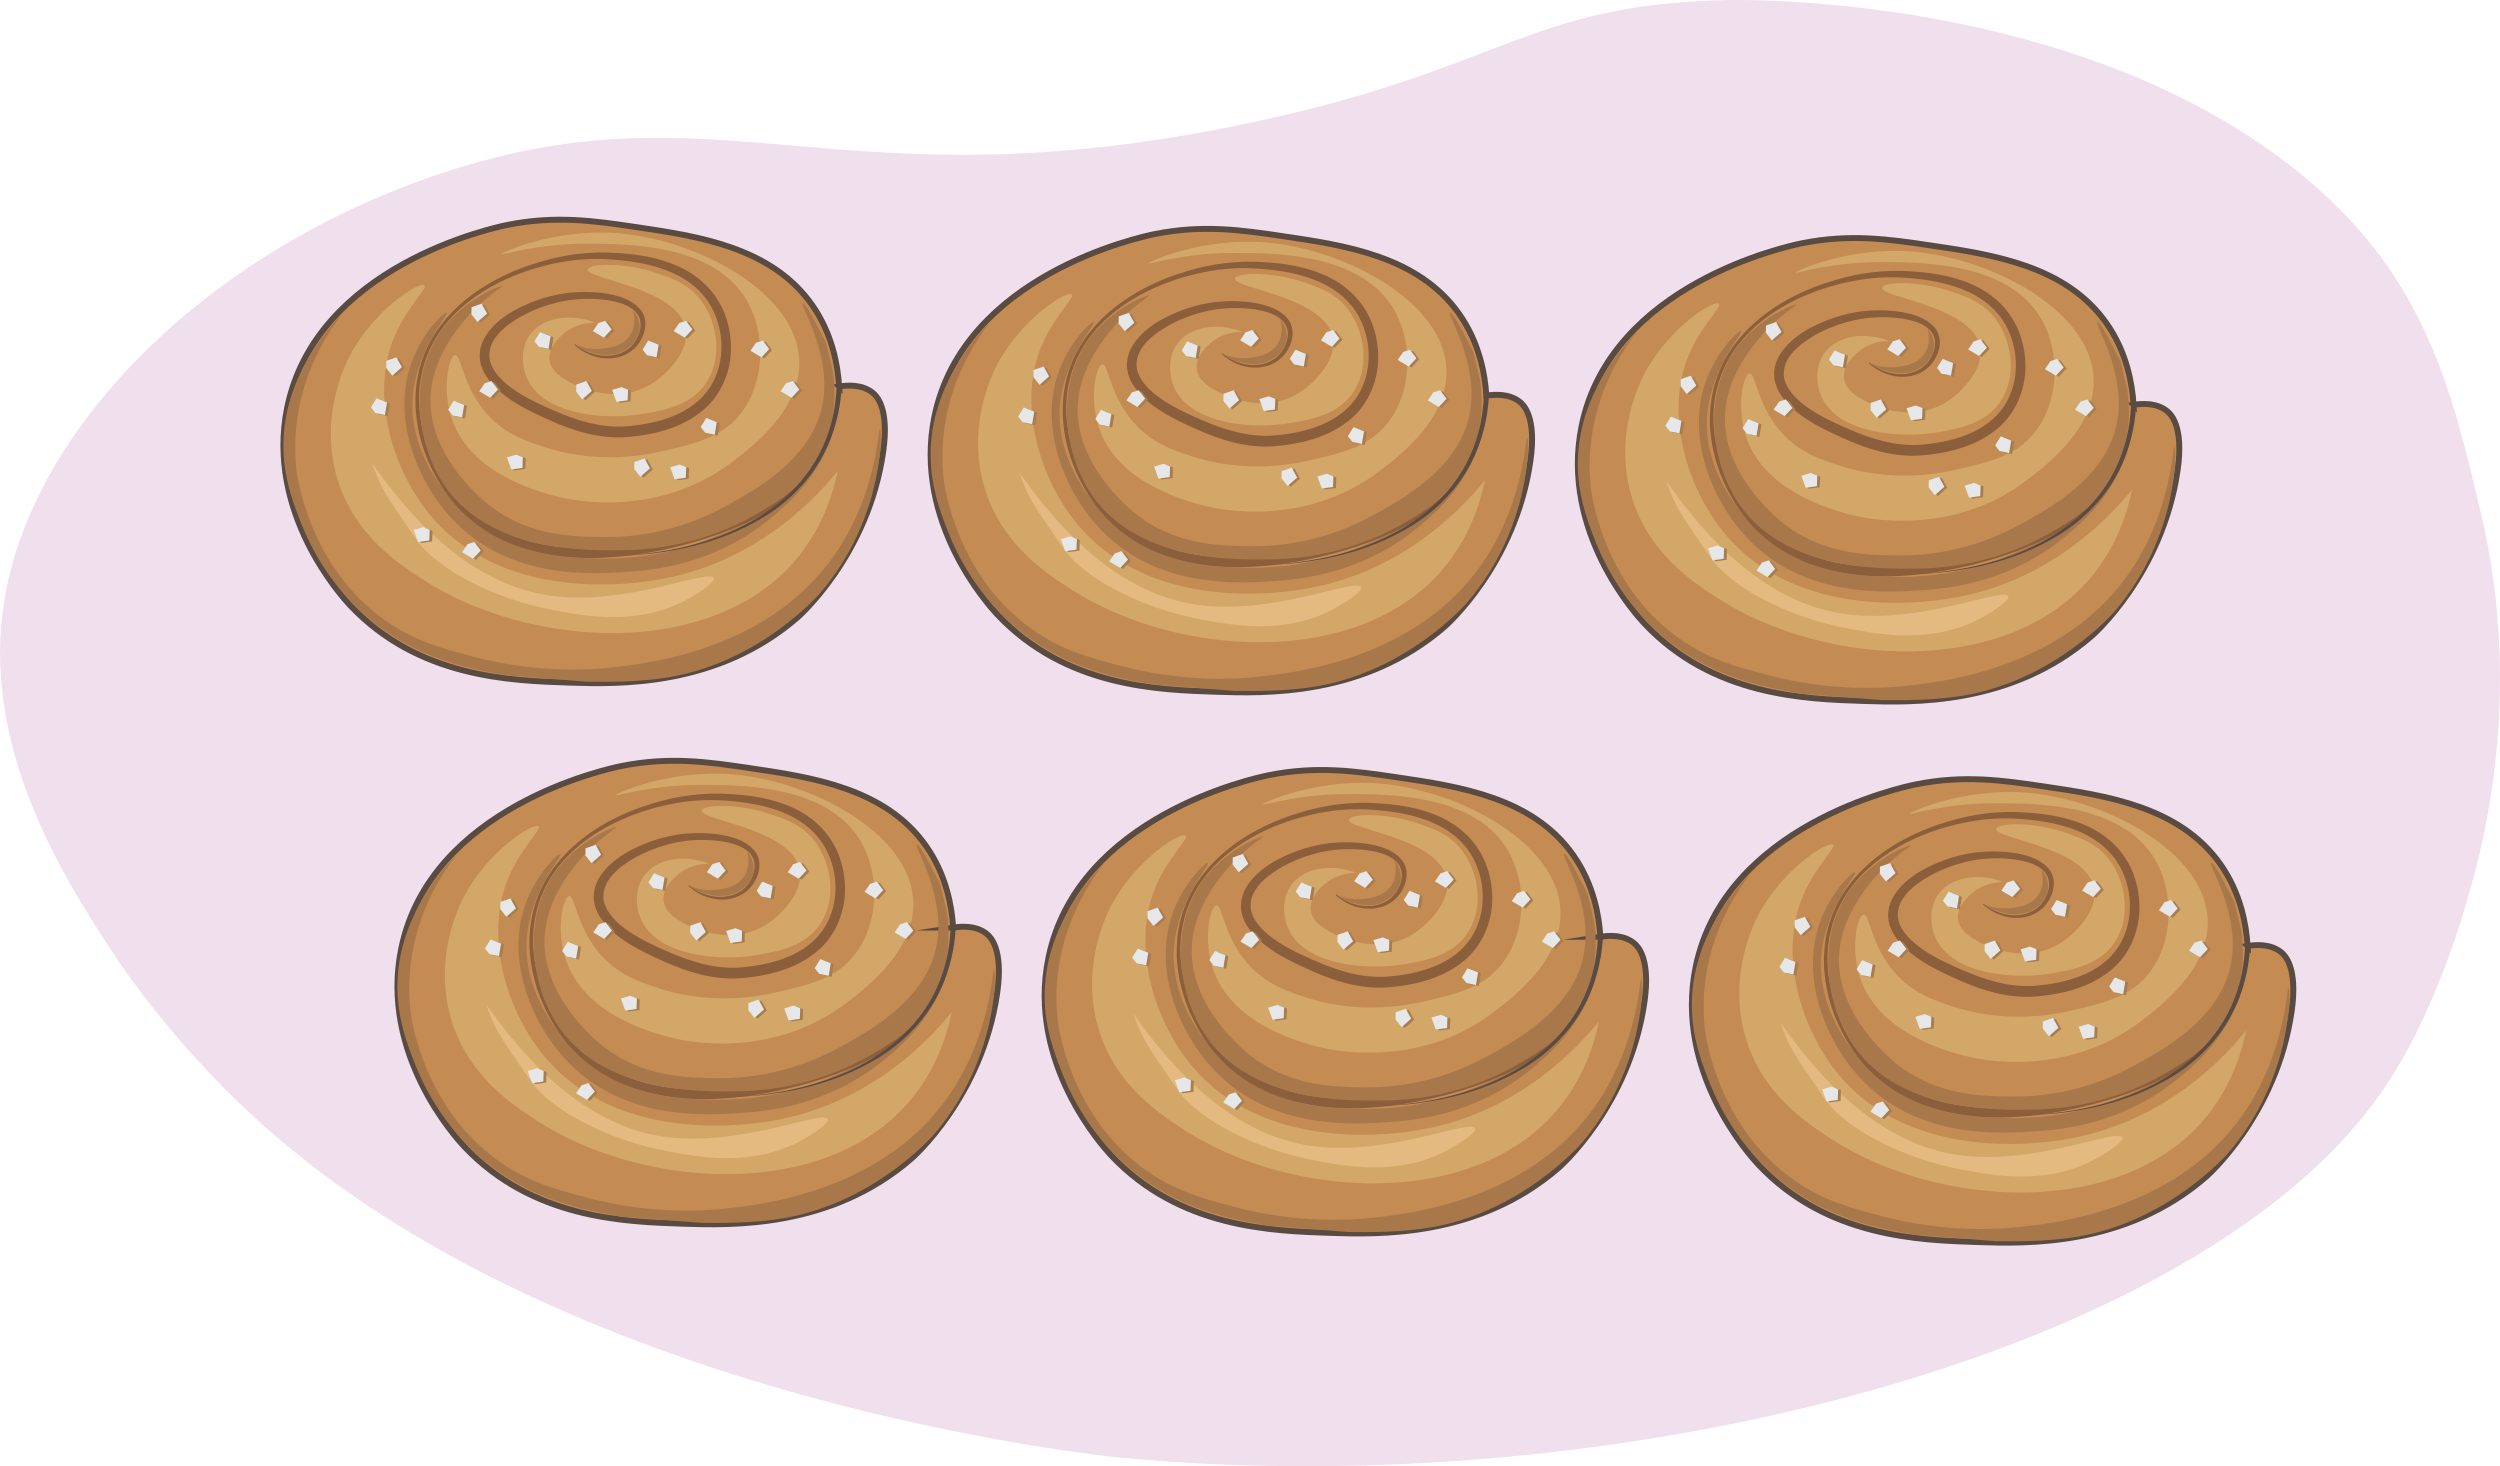 <svg xmlns="http://www.w3.org/2000/svg" xmlns:xlink="http://www.w3.org/1999/xlink" width="5238" height="3072" shape-rendering="geometricPrecision" image-rendering="optimizeQuality" fill-rule="evenodd" viewBox="0 0 228561 134052" xmlns:v="https://vecta.io/nano"><style><![CDATA[.B{fill:#a8774a}.C{fill-rule:nonzero}.D{fill:#d3a768}.E{fill:#c48b52}.F{stroke:#594a42}.G{stroke-width:540}.H{stroke-miterlimit:22.926}.I{fill:#e5ba80}.J{fill:#8b5e3c}.K{fill:#a97c50}.L{fill:#e6e7e8}.M{fill:#594a42}]]></style><path fill="#f0dfec" d="M251 55813c2176-16504 18704-32937 40325-40044 25449-8358 36124 3400 73565-4509C137549 6325 139421 446 157770 9c2227-47 31555-413 51574 15099 12294 9527 14757 20152 17624 32488 843 3660 3120 14863 0 29230-439 2007-3188 14284-9192 22962-16595 24035-69787 37788-115339 33480-2108-201-49212-5100-77461-29584-8635-7473-13863-15359-14672-16587C6205 80805-1486 69047 251 55813z" class="C"/><path d="M76718 35334c740-118 2092-217 3071 576 329 266 1531 1374 959 5372-1365 9539-7824 15159-7824 15159-7368 6410-16506 6113-20893 5970-5387-176-13804-450-20041-7079-707-751-7711-8433-5735-18079 2655-12963 18862-16436 20146-16693 4419-884 7959-362 11704 192 5678 838 12402 1832 16118 7099 1889 2678 2373 5570 2495 7483h0z" class="E F G H"/><path d="M32010 32457c-382 714-2931 5682-1131 11449 1563 5003 5458 7589 7846 9125 9820 6315 26256 7198 33963-1770 2519-2932 3483-6192 3902-8207-1678 2087-7164 8345-16374 9935-1602 276-14094 2433-20978-6012-3329-4084-5256-10534-3390-15670 1107-3049 3290-4919 2963-5224-415-388-4526 2111-6800 6375l-1-1zm12856 5756c1558 1557 3267 2120 4989 2687 1022 336 5189 1606 10553 383 3160-721 5578-1272 7292-3454 2250-2867 2333-7339 575-10362-3021-5194-10942-5185-14774-5180-4448 6-7651 1075-7675 960-31-146 4924-2406 10745-1920 7128 596 16336 5372 16502 11704 116 4453-4285 7800-6140 9211-6797 5167-14671 3466-15542 3262-1524-356-8045-1880-9978-6907-1110-2887-374-6063 192-6140 583-79 678 3173 3262 5756h-1z" class="D"/><path d="M34036 42371c6277 9001 12086 11496 16266 12088 6956 985 14574-2530 14967-1600 149 352-1387 1338-2175 1792-4578 2632-9513 1691-12408 1151-5634-1050-10543-3746-12467-6251l-2053-3002c-668-992-1221-1826-1722-3045-192-465-325-862-410-1133h2z" class="I"/><path d="M54417 29493c-450-1-1774 55-2899 1024-317 272-1422 1225-1280 2388 131 1063 1227 1680 1876 2047 352 197 4262 2314 7676 0 1312-890 3293-2937 2885-4948-755-3723-9116-4472-8940-5371 110-562 3457-692 6566 427 1266 454 2411 867 3412 1961 1798 1968 2451 5406 938 7846-1352 2179-3854 2622-5754 2959-3615 640-9224 86-10706-3215-510-1139-617-2801 256-4008 1091-1509 3516-2039 5970-1108v-2z" class="D"/><path d="M37532 33416c970-2911 3084-4932 3287-4808 259 160-3007 3599-3117 8220-113 4716 3099 9125 6566 11513 3855 2654 7856 2696 11002 2728 1523 17 5566-80 10234-2047 2977-1255 6618-2789 9039-6651 1709-2726 2087-5456 2175-7036 13 848-45 2058-384 3455-1176 4847-4707 7660-6226 8869-5010 3990-10513 4460-12535 4605-3355 241-10726 771-15947-4520-3450-3495-5760-9326-4093-14326l-1-2z" class="B"/><path d="M76763 35335c33 3804-1496 7441-4413 9918-3706 3234-11017 5236-15896 5648-6530 600-13035-1042-16476-7075-1084-1867-1784-3986-1956-6141l-39-589 3-885 68-882c658-6030 5877-9812 11341-11390 2261-680 4634-982 6995-806 1567 87 3148 314 4664 839 3318 1126 5472 3635 5750 7175 215 2464-780 5053-2780 6560-1941 1500-4412 2080-6810 2259-2426 162-4797-566-6966-1548-2098-933-4598-2114-5862-4124-1584-2630 670-4932 2938-6074 1422-735 2954-1225 4542-1435 1979-228 5561-132 6798 1670 488 722 405 1686 25 2436-959 2019-3402 2333-5216 1320-347-188-664-423-961-678l59-69c305 234 626 448 971 615 1942 959 4401 418 4966-1867 677-3054-4607-3067-6549-2761-1485 235-2950 730-4268 1451-1451 817-3237 2166-2921 4004 510 2243 3889 3777 5857 4626 2072 909 4260 1600 6537 1454 2871-221 6107-1048 7758-3601 1485-2320 1334-5521-173-7795-1831-2725-5303-3570-8401-3830-1524-145-3062-117-4578 130-5705 895-11992 4239-13228 10339l-62 281-41 283-81 569-35 574c-32 321-6 823-5 1147l74 859 133 851c336 1681 989 3317 1895 4772 2097 3514 5704 5655 9691 6299 5078 858 10424-80 15273-1673 4565-1541 8422-3677 10317-8357 573-1424 889-2953 972-4499l91 3h1l-2-3z" class="C J"/><path d="M40260 30346c2097-2994 5552-4286 5629-4179 55 79-1617 1008-3241 2900-706 822-2860 3331-3240 6566-706 6006 5176 10473 5541 10742 3600 2652 7464 2698 10229 2729 5141 59 9078-1682 11138-2809 2687-1471 7727-4208 8824-9042 1071-4720-2081-9389-1748-9530 132-56 646 683 2130 3635l619 2569c203 1410 522 5034-1599 8443-1472 2365-3437 3503-5361 4623-5192 3023-10258 3274-11863 3304-3609 69-12908 271-16981-6368-2299-3747-2913-9534-77-13584v1zM25905 40830c-41-6269 4049-10807 5520-12294-841 1026-5154 6502-4340 14345 42 403 1054 8849 8134 13846 2670 1884 5182 2551 7984 3296 5970 1586 10904 1194 12536 1023 2997-313 13036-1358 19316-8698 5127-5994 5208-13218 5402-13165 205 55 396 8188-5453 15019-214 248-5489 6245-13705 7692-2810 496-5945 455-7670 433l-7292-577c-3362-599-8203-1461-12663-5244-4173-3540-5824-7780-6386-9277-548-1459-1365-3632-1382-6399h-1z" class="B"/><g class="K"><use xlink:href="#B"/><path d="M62975 29428l589 780-706 754-1003-596 501-735 619-202v-1zm-13848 1863l511-831 960 384-192 1151-875-192-405-512h1zm6460-1864l589 779-706 755-1003-596 502-736 618-201v-1z"/><use xlink:href="#C"/><use xlink:href="#D"/><path d="M64323 39138l512-832 959 384-191 1151-875-192-405-511h0z"/><use xlink:href="#E"/><use xlink:href="#F"/><use xlink:href="#G"/><path d="M41229 37559l512-831 960 383-192 1152-875-192-405-512h0zm3966-2631l589 780-706 754-1003-596 502-735 618-201v-2z"/><use xlink:href="#H"/><path d="M48063 41896l-36 976-1023 139-400-1097 853-254 606 235v1zm-13888-4559l512-831 960 383-192 1152-875-192-405-512h0z"/><use xlink:href="#I"/><path d="M35579 33084l922-321 502 903-876 772-556-702 9-652h-1z"/><use xlink:href="#J"/><use xlink:href="#K"/></g><g class="L"><use xlink:href="#L"/><path d="M62711 29335l589 779-706 755-1003-596 501-735 619-202v-1z"/><use xlink:href="#M"/><use xlink:href="#N"/><use xlink:href="#O"/><path d="M57419 35627l-36 976-1023 139-400-1097 853-254 606 235v1zm6639 3418l512-832 959 384-192 1151-874-192-405-512v1z"/><use xlink:href="#E" x="-264" y="-93"/><use xlink:href="#H" x="14628" y="14059"/><path d="M62732 42706l-36 976-1023 138-401-1097 854-253 606 235v1z"/><use xlink:href="#B" x="-18045" y="5407"/><path d="M44930 34835l589 780-706 754-1003-596 501-735 619-201v-2z"/><use xlink:href="#H" x="-265" y="-93"/><path d="M47799 41802l-36 976-1023 138-400-1096 854-254 605 235v1z"/><use xlink:href="#L" x="-24835" y="5278"/><use xlink:href="#I" x="-264" y="-93"/><path d="M35314 32991l922-321 501 903-875 772-556-702 9-652h-1z"/><use xlink:href="#J" x="-264" y="-93"/><use xlink:href="#K" x="-265" y="-93"/></g><path d="M52541 31497c477 207 1378 514 2495 384 657-77 1969-230 2623-1311 542-896 308-1900 223-2206 133 162 694 877 576 1823-133 1057-1016 1622-1280 1791-1224 782-3030 563-4637-479v-2z" class="B"/><path d="M76947 35346c-246 4998-2841 9325-7112 11921-4100 2492-8960 3501-13713 3545 1193-9 2381-117 3561-279 8516-1136 16442-5814 16805-15210l459 23h0z" class="C M"/><path d="M87143 84807c740-119 2093-218 3071 575 329 267 1532 1374 959 5373-1365 9538-7824 15158-7824 15158-7368 6411-16506 6113-20893 5970-5386-176-13803-450-20041-7078-707-752-7711-8434-5735-18079 2655-12964 18863-16437 20147-16694 4418-884 7959-362 11704 192 5678 839 12401 1832 16117 7100 1889 2677 2373 5570 2495 7483h0z" class="E F G H"/><path d="M42435 81929c-382 714-2931 5682-1131 11450 1563 5002 5459 7589 7846 9124 9820 6315 26257 7198 33963-1769 2519-2932 3484-6192 3902-8208-1678 2088-7164 8345-16373 9935-1603 277-14094 2433-20979-6012-3328-4083-5256-10534-3390-15670 1107-3048 3290-4919 2964-5223-416-389-4527 2111-6801 6374l-1-1zm12856 5756c1558 1558 3267 2121 4989 2687 1022 336 5189 1606 10554 384 3160-721 5578-1273 7291-3455 2250-2867 2333-7338 576-10361-3022-5195-10943-5185-14775-5181-4448 6-7651 1075-7675 960-30-145 4924-2405 10746-1919 7127 595 16335 5371 16501 11704 117 4452-4285 7799-6140 9210-6797 5168-14671 3466-15542 3263-1523-356-8045-1881-9978-6908-1109-2887-374-6063 192-6140 583-79 678 3173 3263 5756h-2z" class="D"/><path d="M44461 91843c6277 9001 12087 11496 16267 12088 6955 985 14573-2530 14966-1599 149 351-1386 1337-2175 1791-4578 2632-9513 1691-12408 1151-5633-1050-10543-3746-12467-6251l-2052-3002c-669-992-1222-1826-1723-3045-192-465-324-862-409-1133h1z" class="I"/><path d="M64843 78966c-451-1-1775 54-2900 1023-316 272-1421 1225-1279 2388 130 1063 1227 1681 1876 2047 351 198 4261 2315 7675 0 1312-890 3294-2937 2885-4948-754-3723-9116-4472-8940-5371 110-562 3458-692 6567 427 1265 455 2411 868 3411 1961 1798 1968 2452 5406 938 7846-1352 2180-3854 2623-5753 2959-3616 641-9225 86-10706-3215-511-1138-618-2800 256-4008 1091-1508 3516-2039 5970-1108v-1z" class="D"/><path d="M47957 82889c970-2911 3085-4933 3287-4808 259 159-3007 3598-3117 8219-113 4716 3099 9125 6567 11513 3854 2654 7855 2696 11001 2729 1524 16 5567-80 10234-2047 2977-1255 6618-2789 9039-6652 1709-2726 2087-5456 2175-7035 13 848-45 2057-383 3454-1176 4848-4707 7660-6226 8870-5011 3989-10513 4459-12536 4604-3354 241-10726 771-15947-4519-3449-3495-5759-9327-4093-14327l-1-1z" class="B"/><path d="M87189 84808c32 3803-1497 7440-4414 9917-3706 3235-11017 5236-15896 5648-6529 600-13034-1042-16476-7075-1084-1867-1784-3986-1956-6141l-39-588 3-885 68-883c659-6030 5877-9812 11341-11390 2261-679 4634-982 6995-806 1567 87 3149 314 4664 840 3318 1125 5472 3634 5750 7175 215 2463-780 5052-2779 6559-1942 1501-4413 2080-6810 2259-2426 163-4798-565-6967-1548-2098-933-4598-2113-5862-4123-1584-2631 670-4933 2938-6075 1422-735 2954-1225 4542-1435 1979-228 5562-132 6798 1670 489 722 405 1686 26 2437-960 2019-3402 2333-5217 1320-346-189-664-424-961-678l60-70c304 235 626 449 970 615 1942 960 4401 419 4966-1867 677-3054-4607-3067-6549-2761-1484 235-2950 731-4268 1452-1451 816-3236 2165-2921 4003 510 2244 3889 3778 5857 4627 2073 908 4260 1599 6538 1454 2870-221 6106-1048 7757-3601 1486-2321 1334-5521-173-7795-1831-2725-5302-3571-8401-3830-1523-146-3062-118-4578 129-5704 895-11992 4239-13227 10340l-63 280-41 284-81 568-35 574c-31 321-6 823-5 1148l75 858 132 851c336 1681 989 3318 1895 4773 2097 3513 5705 5654 9692 6299 5078 857 10423-80 15272-1674 4565-1541 8422-3676 10318-8357 572-1423 888-2953 971-4498l92 2h0l-1-2z" class="C J"/><path d="M50686 79818c2097-2994 5551-4286 5628-4179 56 79-1617 1009-3241 2900-705 822-2860 3331-3240 6567-706 6006 5176 10472 5541 10742 3600 2652 7465 2697 10229 2728 5141 60 9078-1682 11138-2809 2688-1471 7727-4208 8824-9041 1071-4721-2081-9390-1748-9530 133-56 647 682 2131 3634l618 2569c203 1410 523 5034-1599 8443-1472 2366-3437 3503-5360 4623-5192 3023-10259 3274-11864 3304-3609 69-12907 272-16981-6367-2299-3748-2913-9535-76-13585v1zM36330 90302c-41-6269 4050-10807 5520-12294-841 1026-5154 6502-4340 14346 42 402 1054 8848 8134 13845 2670 1884 5182 2552 7984 3296 5970 1587 10904 1195 12536 1024 2997-313 13037-1359 19316-8699 5127-5993 5208-13217 5403-13165 204 55 395 8188-5454 15019-214 249-5489 6246-13705 7692-2810 496-5945 455-7670 433l-7291-577c-3363-599-8203-1461-12664-5244-4173-3539-5823-7780-6386-9277-548-1458-1365-3632-1382-6399h-1z" class="B"/><g class="K"><use xlink:href="#M" x="20573" y="50333"/><path d="M73400 78901l589 779-706 755-1003-597 502-735 619-201-1-1zm-13848 1863l512-832 959 384-192 1151-874-191-405-512h0zm6461-1865l588 780-706 755-1002-597 501-735 619-201v-2zm-2639 5827l922-321 501 904-876 771-555-701 9-653h-1z"/><use xlink:href="#P"/><path d="M74748 88610l512-832 960 384-192 1152-875-192-405-512h0z"/><use xlink:href="#K" x="13177" y="53172"/><path d="M68686 91804l923-321 501 903-876 771-556-701 10-652h-2zm4737 467l-37 976-1023 139-400-1097 854-254 606 235v1zm-21768-5239l511-832 960 384-192 1151-875-192-405-511h1z"/><use xlink:href="#K" x="-14377" y="53172"/><use xlink:href="#C" x="845" y="42397"/><use xlink:href="#P" x="-9621" y="6175"/><use xlink:href="#M" x="-4261" y="55611"/><use xlink:href="#N" x="-1274" y="69782"/><use xlink:href="#F" x="-12257" y="40225"/><use xlink:href="#D" x="-7715" y="62280"/><use xlink:href="#I" x="36799" y="31057"/></g><g class="L"><use xlink:href="#M" x="20309" y="50240"/><use xlink:href="#N" x="17813" y="49474"/><use xlink:href="#Q"/><use xlink:href="#E" x="-7001" y="43878"/><use xlink:href="#C" x="10160" y="49378"/><path d="M67844 85100l-36 976-1023 138-400-1097 854-253 605 235v1zm6639 3417l512-832 960 384-192 1151-875-191-405-512h0z"/><use xlink:href="#K" x="12913" y="53079"/><path d="M68421 91711l923-321 501 903-876 771-556-701 10-652h-2z"/><use xlink:href="#R"/><use xlink:href="#S"/><use xlink:href="#N" x="32" y="54974"/><use xlink:href="#F" x="-4733" y="35227"/><use xlink:href="#J" x="18681" y="42745"/><use xlink:href="#M" x="-4526" y="55518"/><use xlink:href="#N" x="-1538" y="69689"/><use xlink:href="#H" x="2371" y="54284"/><use xlink:href="#D" x="-7979" y="62187"/><use xlink:href="#K" x="10160" y="49379"/></g><path d="M62967 80970c476 207 1378 514 2494 383 657-76 1969-230 2623-1310 542-897 308-1901 223-2207 133 162 695 877 576 1823-132 1057-1015 1622-1279 1791-1225 783-3031 563-4637-479v-1z" class="B"/><path d="M87372 84818c-246 4998-2841 9326-7112 11922-4100 2491-8960 3501-13712 3545 1192-10 2380-118 3560-279 8516-1137 16442-5815 16805-15211l459 23h0z" class="C M"/><path d="M135891 36174c740-119 2093-218 3071 576 329 266 1532 1373 959 5372-1365 9538-7823 15158-7823 15158-7369 6411-16507 6113-20894 5970-5386-175-13803-450-20041-7078-707-752-7711-8434-5735-18079 2655-12964 18863-16437 20147-16694 4418-884 7959-361 11704 192 5678 839 12402 1832 16118 7100 1888 2677 2372 5570 2494 7483h0z" class="E F G H"/><path d="M91183 33296c-381 715-2931 5682-1131 11450 1564 5002 5459 7589 7847 9124 9819 6315 26256 7198 33962-1769 2520-2932 3484-6192 3902-8208-1678 2088-7164 8345-16373 9935-1603 277-14094 2433-20979-6012-3328-4083-5255-10534-3390-15670 1107-3048 3291-4918 2964-5223-416-389-4527 2111-6801 6375l-1-2zm12857 5756c1557 1558 3267 2121 4988 2687 1022 336 5190 1606 10554 384 3160-721 5578-1272 7291-3454 2251-2867 2333-7339 576-10362-3022-5194-10942-5185-14775-5180-4447 5-7650 1074-7675 959-30-145 4925-2405 10746-1919 7127 595 16335 5371 16501 11704 117 4452-4284 7800-6139 9210-6797 5168-14671 3466-15543 3263-1523-356-8045-1881-9978-6908-1109-2886-374-6063 192-6140 583-79 678 3173 3263 5756h-1z" class="D"/><path d="M93209 43210c6277 9001 12087 11496 16267 12088 6955 985 14573-2530 14966-1599 149 351-1386 1338-2175 1791-4578 2632-9513 1691-12407 1152-5634-1051-10544-3747-12467-6252l-2053-3002c-669-992-1221-1826-1723-3045-192-465-324-862-409-1133h1z" class="I"/><path d="M113591 30333c-450-1-1775 55-2900 1023-316 273-1421 1225-1279 2388 130 1063 1227 1681 1876 2047 351 198 4261 2315 7675 0 1312-890 3294-2937 2886-4948-755-3723-9117-4472-8941-5371 111-561 3458-692 6567 427 1265 455 2411 868 3411 1961 1798 1968 2452 5406 939 7846-1353 2180-3855 2623-5754 2959-3616 641-9224 86-10706-3215-511-1138-618-2800 256-4008 1091-1508 3516-2038 5970-1108v-1z" class="D"/><path d="M96705 34256c970-2911 3085-4933 3287-4808 259 159-3006 3598-3117 8219-113 4716 3100 9126 6567 11513 3854 2655 7855 2696 11001 2729 1524 16 5567-80 10234-2047 2978-1255 6618-2789 9040-6652 1708-2726 2086-5456 2174-7035 13 848-45 2057-383 3454-1176 4848-4707 7660-6226 8870-5011 3989-10513 4459-12536 4604-3354 241-10726 772-15947-4519-3449-3495-5759-9327-4093-14327l-1-1z" class="B"/><path d="M135937 36175c32 3803-1497 7440-4414 9917-3706 3235-11017 5237-15896 5648-6529 601-13034-1042-16476-7075-1084-1866-1784-3985-1956-6141l-38-588 2-885 69-883c658-6029 5877-9812 11341-11390 2261-679 4633-982 6994-806 1567 87 3149 314 4664 840 3318 1126 5472 3634 5750 7175 216 2463-780 5052-2779 6559-1941 1501-4413 2080-6810 2259-2426 163-4798-565-6967-1548-2098-933-4597-2113-5862-4123-1584-2631 670-4933 2938-6075 1423-735 2954-1224 4542-1435 1980-228 5562-131 6798 1670 489 722 405 1687 26 2437-960 2019-3402 2333-5217 1320-346-189-664-423-960-678l59-70c305 235 626 449 970 615 1942 960 4401 419 4966-1866 677-3055-4607-3068-6549-2762-1484 235-2950 731-4267 1452-1452 816-3237 2166-2922 4003 511 2244 3889 3778 5857 4627 2073 908 4261 1599 6538 1454 2870-221 6106-1048 7758-3601 1485-2320 1334-5521-174-7795-1830-2725-5302-3571-8401-3830-1523-145-3062-117-4577 129-5705 896-11993 4240-13228 10340l-63 280-41 284-81 569-35 573c-31 321-6 824-5 1148l75 858 132 852c337 1680 989 3317 1895 4772 2097 3513 5705 5655 9692 6299 5078 857 10423-80 15272-1674 4565-1541 8422-3676 10318-8356 572-1424 888-2953 971-4499l92 2h0l-1-2z" class="C J"/><path d="M99434 31185c2097-2993 5551-4286 5628-4179 56 80-1617 1009-3240 2900-706 822-2860 3331-3241 6567-706 6006 5176 10472 5541 10742 3600 2652 7465 2697 10229 2728 5141 60 9078-1681 11138-2808 2688-1472 7727-4208 8824-9042 1071-4721-2081-9390-1748-9530 133-56 647 682 2131 3634l619 2569c202 1410 522 5034-1600 8443-1472 2366-3437 3503-5360 4623-5192 3023-10259 3274-11864 3305-3609 68-12907 271-16980-6368-2300-3748-2914-9535-77-13585v1zM85078 41669c-41-6269 4050-10807 5520-12293-841 1025-5154 6501-4339 14345 41 402 1053 8849 8133 13845 2670 1884 5183 2552 7984 3296 5970 1587 10904 1195 12536 1024 2997-313 13037-1359 19316-8699 5127-5993 5208-13217 5403-13165 204 55 395 8188-5454 15019-214 249-5488 6246-13704 7693-2810 495-5946 454-7671 432l-7291-577c-3363-599-8203-1460-12664-5244-4173-3539-5823-7780-6386-9277-548-1458-1364-3632-1382-6399h-1z" class="B"/><g class="K"><use xlink:href="#Q" x="58896" y="-47772"/><use xlink:href="#K" x="52151" y="-961"/><use xlink:href="#L" x="49555" y="165"/><use xlink:href="#K" x="44763" y="-962"/><use xlink:href="#T"/><use xlink:href="#U"/><path d="M123497 39977l511-832 960 384-192 1152-875-192-404-512h0z"/><use xlink:href="#I" x="88299" y="-13876"/><path d="M117435 43171l922-321 501 904-876 771-555-702 9-652h-1z"/><use xlink:href="#J" x="82627" y="-4891"/><use xlink:href="#Q" x="41116" y="-42272"/><use xlink:href="#K" x="34371" y="4539"/><path d="M102542 29019l922-321 501 903-876 771-556-701 10-652h-1z"/><use xlink:href="#P" x="39127" y="-42458"/><use xlink:href="#Q" x="34062" y="-42494"/><use xlink:href="#N" x="47474" y="21149"/><use xlink:href="#C" x="41804" y="-1331"/><use xlink:href="#G" x="35720" y="6570"/><path d="M129171 32068l589 779-706 755-1003-596 502-735 618-202v-1z"/></g><g class="L"><path d="M117919 32806l511-832 960 384-192 1151-875-192-405-512 1 1z"/><use xlink:href="#K" x="51887" y="-1054"/><path d="M108035 32038l512-832 959 384-192 1152-875-192-404-512h0z"/><use xlink:href="#K" x="44499" y="-1055"/><path d="M111857 35999l922-321 501 904-876 771-556-701 10-653h-1z"/><use xlink:href="#P" x="48483" y="-48727"/><path d="M123231 39884l512-832 960 384-192 1152-875-192-405-512h0z"/><use xlink:href="#I" x="88035" y="-13969"/><path d="M117170 43078l922-321 501 903-876 772-556-702 10-652h-1zm4736 467l-37 976-1023 139-400-1097 854-254 606 235v1z"/><use xlink:href="#S" x="48748" y="-48633"/><use xlink:href="#K" x="34106" y="4446"/><path d="M102276 28926l923-322 501 904-876 771-556-701 10-652h-2zm4697 13716l-36 975-1024 139-400-1097 854-253 606 235v1z"/><use xlink:href="#S" x="41694" y="-48855"/><use xlink:href="#N" x="47210" y="21056"/><use xlink:href="#C" x="41539" y="-1424"/><use xlink:href="#G" x="35456" y="6477"/><path d="M128906 31975l589 779-706 755-1003-596 501-736 619-201v-1z"/></g><path d="M111715 32337c477 207 1378 514 2494 384 658-77 1970-231 2623-1311 542-897 308-1901 224-2206 132 161 694 877 575 1822-132 1057-1015 1623-1279 1791-1225 783-3031 563-4637-479v-1z" class="B"/><path d="M136121 36185c-247 4998-2842 9326-7113 11922-4099 2491-8960 3501-13712 3545 1192-9 2381-118 3560-279 8516-1137 16442-5814 16805-15211l460 23h0z" class="C M"/><path d="M146317 85646c739-118 2092-217 3070 576 329 266 1532 1373 960 5372-1366 9538-7824 15158-7824 15158-7368 6411-16507 6113-20894 5970-5386-175-13803-450-20041-7078-707-751-7711-8433-5735-18079 2656-12963 18863-16436 20147-16693 4419-884 7959-362 11704 192 5678 838 12402 1831 16118 7099 1889 2677 2373 5570 2495 7483h0z" class="E F G H"/><path d="M101608 82769c-381 714-2931 5681-1130 11449 1563 5002 5458 7589 7846 9124 9820 6316 26256 7199 33963-1769 2519-2932 3483-6192 3902-8207-1679 2087-7165 8345-16374 9934-1603 277-14094 2434-20978-6011-3329-4084-5256-10534-3391-15671 1108-3048 3291-4918 2964-5223-415-388-4527 2111-6801 6375l-1-1zm12857 5756c1557 1557 3267 2120 4988 2686 1023 337 5190 1607 10554 384 3160-721 5578-1272 7291-3454 2251-2867 2333-7339 576-10362-3022-5194-10942-5185-14774-5180-4448 6-7651 1075-7676 959-30-145 4925-2405 10746-1919 7127 596 16335 5371 16502 11704 116 4453-4285 7800-6140 9211-6797 5167-14671 3466-15542 3262-1524-356-8045-1881-9978-6907-1110-2887-375-6063 192-6140 582-79 678 3173 3262 5756h-1z" class="D"/><path d="M103634 92683c6277 9001 12087 11495 16267 12088 6955 985 14573-2530 14966-1600 149 352-1386 1338-2175 1791-4577 2632-9512 1692-12407 1152-5634-1050-10543-3746-12467-6252l-2053-3002c-669-992-1221-1826-1722-3044-192-466-325-862-410-1133h1z" class="I"/><path d="M124016 79805c-450-1-1775 55-2900 1024-316 272-1421 1224-1279 2387 130 1064 1227 1681 1876 2047 351 198 4262 2315 7675 0 1312-889 3294-2936 2886-4947-755-3723-9116-4472-8941-5371 111-562 3458-692 6567 427 1265 454 2411 867 3411 1960 1798 1968 2452 5406 939 7847-1353 2179-3855 2622-5754 2958-3616 641-9224 86-10706-3214-510-1139-617-2801 256-4008 1091-1509 3516-2039 5970-1109v-1z" class="D"/><path d="M107131 83728c970-2911 3084-4932 3286-4808 260 159-3006 3599-3117 8220-112 4716 3100 9125 6567 11513 3854 2654 7855 2696 11002 2728 1523 17 5566-80 10233-2047 2978-1255 6618-2789 9040-6651 1708-2727 2086-5456 2175-7036 12 848-46 2058-384 3455-1176 4847-4707 7660-6226 8869-5011 3990-10513 4459-12536 4605-3354 241-10725 771-15946-4520-3450-3495-5760-9327-4093-14327l-1-1z" class="B"/><path d="M146362 85647c33 3804-1497 7440-4414 9918-3705 3234-11016 5236-15895 5648-6530 600-13035-1042-16477-7075-1083-1867-1784-3986-1956-6141l-38-589 2-885 69-883c658-6029 5877-9811 11341-11390 2261-679 4634-981 6995-806 1566 88 3148 314 4663 840 3319 1126 5473 3635 5751 7175 215 2463-781 5052-2780 6560-1941 1500-4413 2079-6810 2258-2426 163-4797-565-6967-1548-2098-932-4597-2113-5861-4123-1585-2631 669-4932 2937-6074 1423-735 2955-1225 4542-1436 1980-228 5562-131 6798 1670 489 723 405 1687 26 2437-960 2019-3402 2333-5216 1320-347-188-665-423-961-678l59-70c305 235 626 449 970 616 1942 959 4401 418 4966-1867 677-3054-4606-3067-6549-2761-1484 235-2949 730-4267 1451-1452 817-3237 2166-2922 4004 511 2243 3890 3777 5858 4626 2072 909 4260 1599 6537 1454 2871-221 6106-1048 7758-3601 1485-2320 1334-5521-173-7795-1831-2725-5303-3570-8401-3830-1524-145-3063-117-4578 129-5705 896-11993 4240-13228 10340l-63 280-40 284-82 569-35 573c-31 321-5 824-4 1148l74 859 133 851c336 1681 988 3317 1894 4772 2097 3514 5705 5655 9692 6299 5078 857 10424-80 15272-1673 4565-1541 8422-3677 10318-8357 572-1424 889-2953 971-4499l92 3h0l-1-3z" class="C J"/><path d="M109859 80658c2097-2994 5551-4286 5628-4179 56 79-1616 1008-3240 2899-706 823-2860 3331-3240 6567-706 6006 5175 10472 5540 10742 3600 2652 7465 2697 10230 2729 5140 59 9077-1682 11137-2809 2688-1471 7728-4208 8824-9042 1072-4721-2080-9389-1748-9530 133-56 647 683 2131 3635l619 2569c202 1409 522 5034-1599 8442-1473 2366-3437 3504-5361 4624-5192 3023-10258 3274-11863 3304-3609 69-12908 271-16981-6368-2299-3747-2914-9535-77-13584v1zM95503 91142c-40-6269 4050-10808 5520-12294-841 1026-5153 6502-4339 14345 42 403 1054 8849 8133 13845 2671 1885 5183 2552 7985 3297 5970 1586 10903 1194 12535 1023 2997-313 13037-1358 19316-8699 5127-5993 5209-13217 5403-13164 205 54 395 8188-5454 15018-214 249-5488 6246-13704 7693-2810 495-5946 455-7671 433l-7291-577c-3362-599-8203-1461-12663-5245-4174-3539-5824-7779-6387-9276-548-1459-1364-3632-1382-6399h-1z" class="B"/><g class="K"><path d="M128608 82371l512-832 959 384-192 1152-875-192-404-512h0z"/><use xlink:href="#K" x="62576" y="48511"/><path d="M118725 81603l512-831 959 383-191 1152-875-192-405-512h0z"/><use xlink:href="#I" x="81562" y="30095"/><use xlink:href="#O" x="69864" y="50406"/><path d="M127283 86033l-36 976-1023 139-401-1097 854-254 606 235v1zm6639 3416l512-831 959 384-192 1151-874-192-405-512h0zm8426-4209l589 780-706 754-1003-596 502-735 618-202v-1z"/><use xlink:href="#H" x="84492" y="64464"/><use xlink:href="#P" x="64486" y="7917"/><use xlink:href="#L" x="52083" y="55905"/><path d="M114794 85240l589 780-706 754-1003-596 501-735 619-202v-1zm-1827-6749l922-321 501 904-875 771-556-702 9-652h-1zm4695 13717l-36 976-1023 138-401-1096 854-254 606 235v1z"/><use xlink:href="#L" x="45029" y="55683"/><use xlink:href="#E" x="40473" y="65027"/><use xlink:href="#T" x="-6944" y="47302"/><use xlink:href="#U" x="-7715" y="62280"/><path d="M139596 81541l589 779-706 755-1003-597 502-735 619-201-1-1z"/></g><g class="L"><path d="M128344 82278l512-832 959 384-192 1151-874-191-405-512h0z"/><use xlink:href="#K" x="62312" y="48418"/><use xlink:href="#B" x="59451" y="49451"/><use xlink:href="#I" x="81298" y="30002"/><use xlink:href="#T" x="10160" y="49378"/><use xlink:href="#U" x="10160" y="49378"/><path d="M133657 89356l511-831 960 384-192 1151-875-192-404-512h0zm8427-4209l589 779-706 755-1003-596 502-735 618-202v-1zm-14489 7403l922-321 501 904-875 771-556-701 9-653h-1z"/><use xlink:href="#P" x="64221" y="7824"/><path d="M110563 87778l512-832 959 384-192 1152-875-192-404-512h0zm3966-2631l588 779-706 755-1002-596 501-735 619-202v-1zm-1827-6749l922-321 501 904-876 771-555-702 9-652h-1z"/><use xlink:href="#G" x="54401" y="49315"/><path d="M103509 87556l511-832 960 384-192 1152-875-192-404-512h0zm9450 12306l588 780-706 754-1002-596 501-735 619-202v-1zm-8046-16559l922-322 501 904-876 771-556-701 10-652h-1z"/><use xlink:href="#U" x="-7979" y="62187"/><path d="M139331 81447l589 780-706 754-1003-596 502-735 618-201v-2z"/></g><path d="M122140 81809c477 207 1378 514 2495 384 657-77 1969-230 2622-1311 542-897 309-1900 224-2206 132 162 694 877 575 1822-132 1058-1015 1623-1279 1792-1225 782-3031 562-4637-480v-1z" class="B"/><path d="M146546 85658c-247 4997-2842 9325-7112 11921-4100 2492-8961 3501-13713 3545 1192-9 2381-117 3560-279 8516-1136 16442-5814 16805-15210l460 23h0z" class="C M"/><path d="M195065 37013c740-118 2092-217 3070 576 330 266 1532 1374 960 5372-1366 9539-7824 15159-7824 15159-7368 6410-16506 6113-20893 5970-5387-176-13804-451-20041-7079-708-751-7712-8433-5735-18079 2655-12963 18862-16436 20146-16693 4419-884 7959-362 11704 192 5678 838 12402 1832 16118 7099 1889 2678 2373 5570 2495 7483h0z" class="E F G H"/><path d="M150356 34136c-381 714-2931 5681-1130 11449 1563 5003 5458 7589 7846 9124 9820 6316 26256 7199 33963-1769 2519-2932 3483-6192 3902-8207-1678 2087-7165 8345-16374 9935-1603 276-14094 2433-20978-6012-3329-4084-5256-10534-3390-15670 1107-3049 3290-4919 2963-5224-415-388-4527 2111-6800 6375l-2-1zm12857 5756c1557 1557 3267 2120 4988 2687 1023 336 5190 1606 10554 383 3160-721 5578-1272 7291-3454 2251-2867 2334-7339 576-10362-3021-5194-10942-5185-14774-5180-4448 6-7651 1075-7675 960-31-146 4924-2406 10745-1920 7127 596 16335 5372 16502 11704 116 4453-4285 7800-6140 9211-6797 5167-14671 3466-15542 3262-1524-356-8045-1880-9978-6907-1110-2887-375-6063 192-6140 583-79 678 3173 3262 5756h-1z" class="D"/><path d="M152383 44050c6277 9001 12086 11496 16266 12088 6955 985 14573-2530 14967-1600 149 352-1387 1338-2175 1792-4578 2632-9513 1691-12408 1151-5634-1050-10543-3746-12467-6251l-2053-3002c-669-992-1221-1826-1722-3045-192-466-325-862-410-1133h2z" class="I"/><path d="M172764 31172c-450-1-1775 55-2899 1024-317 272-1422 1225-1280 2388 130 1063 1227 1680 1876 2047 352 197 4262 2314 7675 0 1312-890 3294-2937 2886-4948-755-3723-9116-4472-8941-5371 111-562 3458-692 6567 427 1266 454 2411 867 3411 1961 1799 1968 2452 5406 939 7846-1353 2179-3854 2622-5754 2959-3616 640-9224 86-10706-3215-510-1139-617-2801 256-4008 1091-1509 3516-2039 5970-1109v-1z" class="D"/><path d="M155879 35095c970-2911 3084-4932 3287-4808 259 160-3007 3599-3117 8220-113 4716 3099 9125 6566 11513 3855 2654 7856 2696 11002 2728 1523 17 5566-80 10234-2047 2977-1255 6617-2789 9039-6651 1708-2726 2086-5456 2175-7036 13 848-45 2058-384 3455-1176 4847-4707 7660-6226 8869-5010 3990-10513 4460-12535 4605-3355 241-10726 771-15947-4520-3450-3495-5760-9326-4093-14326l-1-2z" class="B"/><path d="M195110 37014c33 3804-1497 7441-4414 9918-3705 3234-11016 5236-15895 5648-6530 600-13035-1042-16476-7075-1084-1867-1785-3986-1957-6141l-38-589 2-885 69-883c658-6029 5877-9811 11341-11389 2261-680 4634-982 6995-806 1566 87 3148 314 4664 839 3318 1126 5472 3635 5750 7175 215 2464-781 5053-2780 6560-1941 1500-4413 2080-6810 2259-2426 162-4797-566-6966-1548-2099-933-4598-2114-5862-4124-1584-2630 670-4932 2938-6074 1422-735 2954-1225 4541-1436 1980-227 5562-131 6799 1671 488 722 404 1686 25 2436-959 2019-3402 2333-5216 1320-347-188-664-423-961-678l59-70c305 235 626 449 970 616 1943 959 4401 418 4967-1867 677-3054-4607-3067-6550-2761-1484 235-2949 730-4267 1451-1451 817-3237 2166-2922 4004 511 2243 3890 3777 5858 4626 2072 909 4260 1600 6537 1454 2871-221 6106-1048 7758-3601 1485-2320 1334-5521-173-7795-1831-2725-5303-3570-8401-3830-1524-145-3063-117-4578 130-5705 895-11993 4239-13228 10339l-63 281-40 283-82 569-35 573c-31 322-5 824-4 1148l74 859 133 851c336 1681 988 3317 1894 4772 2097 3514 5705 5655 9692 6299 5078 858 10424-80 15273-1673 4565-1541 8421-3677 10317-8357 572-1424 889-2953 971-4499l92 3h0l-1-3z" class="C J"/><path d="M158607 32025c2097-2994 5552-4286 5628-4179 56 79-1616 1008-3240 2900-706 822-2860 3331-3240 6566-706 6006 5175 10473 5541 10742 3599 2652 7464 2698 10229 2729 5141 59 9078-1682 11137-2809 2688-1471 7728-4208 8825-9042 1071-4721-2081-9389-1748-9530 132-56 646 683 2130 3635l619 2569c202 1410 522 5034-1599 8443-1473 2365-3437 3503-5361 4623-5192 3023-10258 3274-11863 3304-3609 69-12908 271-16981-6368-2299-3747-2913-9534-77-13584v1zm-14356 10484c-40-6269 4050-10807 5520-12294-840 1026-5153 6502-4339 14345 42 403 1054 8849 8133 13846 2671 1884 5183 2551 7985 3296 5970 1586 10904 1194 12535 1023 2998-313 13037-1358 19317-8698 5126-5994 5208-13218 5402-13165 205 55 396 8188-5454 15019-213 248-5488 6245-13704 7692-2810 496-5946 455-7670 433l-7292-577c-3362-599-8203-1461-12663-5244-4173-3540-5824-7780-6387-9277-547-1459-1364-3632-1381-6399h-2z" class="B"/><g class="K"><use xlink:href="#L" x="118611" y="1772"/><path d="M181322 31107l589 779-706 755-1003-596 501-735 619-202v-1z"/><use xlink:href="#M" x="118612" y="1772"/><use xlink:href="#I" x="130310" y="-18538"/><use xlink:href="#F" x="113034" y="-5398"/><use xlink:href="#D" x="118347" y="1679"/><path d="M182670 40817l512-832 959 384-192 1151-874-192-405-512v1zm8426-4210l589 780-706 754-1003-596 502-735 619-201-1-2z"/><use xlink:href="#H" x="133240" y="15831"/><path d="M181344 44478l-36 976-1023 138-401-1097 854-253 606 235v1z"/><use xlink:href="#B" x="100567" y="7179"/><path d="M163542 36607l589 780-706 754-1003-596 501-735 619-201v-2z"/><use xlink:href="#H" x="118347" y="1679"/><path d="M166410 43575l-36 976-1023 139-400-1097 853-254 606 235v1z"/><use xlink:href="#L" x="93777" y="7050"/><use xlink:href="#K" x="91973" y="20094"/><path d="M153926 34763l922-321 501 903-875 772-556-702 9-652h-1z"/><use xlink:href="#J" x="118347" y="1679"/><use xlink:href="#K" x="118347" y="1679"/></g><g class="L"><use xlink:href="#L" x="118347" y="1679"/><path d="M181058 31014l589 779-706 755-1003-596 501-736 619-201v-1zm-13850 1863l512-831 959 384-191 1151-875-192-405-512h0z"/><use xlink:href="#I" x="130046" y="-18631"/><use xlink:href="#O" x="118347" y="1679"/><path d="M175766 37306l-36 976-1023 139-401-1097 854-254 606 235v1zm6639 3418l512-832 959 384-192 1151-874-192-405-512v1zm8427-4210l589 780-706 754-1003-596 502-735 619-202-1-1z"/><use xlink:href="#H" x="132975" y="15738"/><use xlink:href="#P" x="112969" y="-40809"/><use xlink:href="#B" x="100302" y="7086"/><path d="M163277 36514l589 780-706 754-1003-596 501-735 619-202v-1zm-1827-6749l922-321 501 904-875 771-556-701 9-653h-1z"/><use xlink:href="#R" x="92989" y="-48697"/><use xlink:href="#L" x="93512" y="6957"/><use xlink:href="#K" x="91709" y="20001"/><use xlink:href="#T" x="41539" y="-1424"/><use xlink:href="#J" x="118083" y="1586"/><path d="M188079 32815l589 779-706 755-1003-597 502-735 619-201-1-1z"/></g><path d="M170888 33176c477 207 1378 514 2495 384 657-77 1969-230 2623-1311 542-896 308-1900 223-2206 132 162 694 877 576 1823-133 1057-1016 1622-1280 1791-1224 782-3031 563-4637-480v-1z" class="B"/><path d="M195294 37025c-247 4998-2841 9325-7112 11921-4100 2492-8961 3501-13713 3545 1192-9 2381-117 3560-279 8516-1136 16443-5814 16806-15210l459 23h0z" class="C M"/><path d="M205490 86486c740-119 2093-218 3071 575 329 267 1531 1374 959 5373-1365 9538-7824 15158-7824 15158-7368 6411-16506 6113-20893 5970-5386-176-13804-450-20041-7079-707-751-7711-8433-5735-18078 2655-12964 18862-16437 20146-16694 4419-884 7959-362 11704 192 5679 839 12402 1832 16118 7100 1889 2677 2373 5569 2495 7483h0z" class="E F G H"/><path d="M160782 83608c-382 714-2931 5682-1131 11449 1563 5003 5458 7590 7846 9125 9820 6315 26257 7198 33963-1769 2519-2932 3483-6192 3902-8208-1678 2088-7164 8345-16374 9935-1602 277-14094 2433-20978-6012-3329-4084-5256-10534-3390-15670 1107-3048 3290-4919 2963-5223-415-389-4526 2111-6800 6374l-1-1zm12856 5756c1558 1558 3267 2121 4989 2687 1022 336 5189 1606 10553 384 3160-721 5578-1273 7292-3455 2250-2867 2333-7339 575-10361-3021-5195-10942-5185-14774-5181-4448 6-7651 1075-7675 960-30-146 4924-2405 10745-1919 7128 595 16336 5371 16502 11704 116 4452-4285 7799-6140 9210-6797 5168-14671 3466-15542 3263-1524-356-8045-1881-9978-6908-1109-2887-374-6063 192-6140 583-79 678 3173 3262 5756h-1z" class="D"/><path d="M162808 93522c6277 9001 12086 11496 16266 12088 6956 985 14574-2530 14967-1599 149 351-1386 1337-2175 1791-4578 2632-9513 1691-12408 1151-5634-1050-10543-3746-12467-6251l-2052-3002c-669-992-1222-1826-1723-3045-192-465-325-862-409-1133h1z" class="I"/><path d="M183189 80645c-450-1-1774 54-2899 1023-316 272-1421 1225-1280 2388 131 1063 1228 1681 1877 2047 351 198 4261 2314 7675 0 1312-890 3293-2937 2885-4948-755-3723-9116-4472-8940-5371 110-562 3458-692 6566 427 1266 455 2411 868 3412 1961 1798 1968 2451 5406 938 7846-1352 2180-3854 2623-5753 2959-3616 641-9225 86-10706-3215-511-1139-618-2801 255-4008 1091-1508 3516-2039 5970-1108v-1z" class="D"/><path d="M166304 84568c970-2911 3084-4933 3287-4808 259 159-3007 3598-3117 8219-113 4716 3099 9125 6566 11513 3855 2654 7856 2696 11002 2729 1524 16 5566-81 10234-2047 2977-1255 6618-2789 9039-6652 1709-2726 2087-5456 2175-7035 13 848-45 2057-384 3454-1176 4848-4707 7660-6226 8870-5010 3989-10513 4459-12535 4604-3354 241-10726 771-15947-4519-3450-3495-5760-9327-4093-14327l-1-1z" class="B"/><path d="M205535 86487c33 3803-1496 7440-4413 9917-3706 3235-11017 5236-15896 5648-6529 600-13035-1042-16476-7075-1084-1867-1784-3986-1956-6141l-39-588 3-885 68-883c658-6030 5877-9812 11341-11390 2261-679 4634-982 6995-806 1567 87 3148 314 4664 840 3318 1125 5472 3634 5750 7175 215 2463-780 5052-2780 6559-1941 1501-4412 2080-6809 2259-2427 163-4798-565-6967-1548-2098-933-4598-2113-5862-4123-1584-2631 670-4933 2938-6075 1422-735 2954-1225 4542-1435 1979-228 5561-132 6798 1670 488 722 405 1686 25 2437-959 2019-3402 2333-5216 1320-347-189-664-424-961-678l60-70c304 235 625 449 970 615 1942 960 4401 419 4966-1867 677-3054-4607-3067-6549-2761-1484 235-2950 731-4268 1452-1451 816-3237 2165-2921 4003 510 2244 3889 3778 5857 4627 2073 908 4260 1599 6538 1454 2870-221 6106-1048 7757-3601 1485-2321 1334-5521-173-7795-1831-2725-5303-3571-8401-3830-1524-146-3062-118-4578 129-5705 895-11992 4239-13227 10340l-63 280-41 284-81 568-35 574c-32 321-6 823-5 1148l74 858 133 851c336 1681 989 3318 1895 4773 2097 3513 5705 5654 9692 6299 5078 857 10423-81 15272-1674 4565-1541 8422-3676 10317-8357 573-1423 889-2953 972-4498l92 2h0l-2-2z" class="C J"/><path d="M169033 81497c2097-2994 5551-4286 5628-4179 55 79-1617 1009-3241 2900-706 822-2860 3331-3240 6567-706 6006 5176 10472 5541 10742 3600 2651 7464 2697 10229 2728 5141 60 9078-1682 11138-2809 2687-1471 7727-4208 8824-9041 1071-4721-2081-9390-1748-9531 132-55 646 683 2130 3635l619 2569c203 1410 523 5034-1599 8443-1472 2366-3437 3503-5361 4623-5191 3023-10258 3274-11863 3304-3609 69-12908 271-16981-6367-2299-3748-2913-9535-76-13585v1zm-14356 10484c-41-6269 4050-10807 5520-12294-841 1026-5154 6502-4340 14346 42 402 1054 8848 8134 13845 2670 1884 5182 2552 7984 3296 5970 1587 10904 1195 12536 1024 2997-313 13036-1359 19316-8699 5127-5993 5208-13217 5402-13165 205 55 396 8188-5453 15019-214 249-5489 6246-13705 7692-2810 496-5945 455-7670 433l-7291-577c-3363-599-8204-1461-12664-5244-4173-3539-5823-7780-6386-9277-548-1458-1365-3632-1382-6399h-1z" class="B"/><g class="K"><path d="M187781 83210l512-831 959 384-191 1151-875-192-405-512h0z"/><use xlink:href="#N" x="136424" y="51246"/><use xlink:href="#Q" x="118612" y="1772"/><path d="M184359 80578l589 780-706 754-1003-596 502-735 619-201-1-2z"/><use xlink:href="#C" x="128772" y="51151"/><use xlink:href="#G" x="123459" y="44074"/><path d="M193095 90289l512-832 960 384-192 1152-875-192-405-512h0z"/><use xlink:href="#K" x="131524" y="54851"/><path d="M187033 93483l923-321 501 903-876 771-556-701 9-652h-1z"/><use xlink:href="#R" x="118612" y="1772"/><use xlink:href="#S" x="118612" y="1772"/><use xlink:href="#N" x="118644" y="56746"/><use xlink:href="#H" x="128772" y="51151"/><use xlink:href="#P" x="108726" y="7854"/><use xlink:href="#M" x="114086" y="57290"/><use xlink:href="#I" x="128772" y="51151"/><use xlink:href="#H" x="120983" y="56056"/><path d="M168316 99681l-36 975-1023 139-401-1097 854-253 606 235v1z"/><use xlink:href="#K" x="128772" y="51151"/></g><g class="L"><path d="M187517 83117l512-831 959 384-191 1151-875-192-405-512h0zm3966-2631l589 780-706 755-1003-597 502-735 618-201v-2z"/><use xlink:href="#S" x="126244" y="-4589"/><path d="M184095 80485l589 780-706 754-1003-596 502-735 618-202v-1z"/><use xlink:href="#F" x="123194" y="43980"/><use xlink:href="#G" x="123194" y="43980"/><path d="M192830 90196l512-832 959 384-192 1151-874-191-405-512h0z"/><use xlink:href="#K" x="131260" y="54758"/><path d="M186768 93390l922-321 502 903-876 771-556-701 9-652h-1z"/><use xlink:href="#R" x="118347" y="1679"/><path d="M169736 88618l512-832 959 384-191 1151-875-192-405-512v1z"/><use xlink:href="#N" x="118379" y="56653"/><use xlink:href="#H" x="128507" y="51058"/><path d="M176572 92953l-37 976-1023 139-400-1097 854-254 606 235v1zm-13890-4558l512-831 959 384-192 1151-874-192-405-512h0z"/><use xlink:href="#I" x="128508" y="51058"/><use xlink:href="#O" x="111403" y="48982"/><path d="M168052 99588l-36 975-1024 139-400-1097 854-253 606 235v1z"/><use xlink:href="#K" x="128507" y="51058"/></g><path d="M181313 82649c477 207 1379 514 2495 383 657-76 1969-230 2623-1310 542-897 308-1901 223-2207 133 162 695 877 576 1823-133 1057-1015 1622-1279 1791-1225 783-3031 563-4638-479v-1z" class="B"/><path d="M205719 86497c-246 4998-2841 9326-7112 11922-4100 2491-8960 3501-13713 3545 1193-10 2381-118 3561-279 8516-1137 16442-5815 16805-15211l459 23h0z" class="C M"/><defs ><path id="B" d="M59009 32059l512-831 959 383-192 1152-874-192-405-512h0z"/><path id="C" d="M52948 35254l923-321 501 904-876 771-556-701 10-653h-2z"/><path id="D" d="M57684 35722l-36 975-1023 139-400-1097 853-253 606 235v1z"/><path id="E" d="M72750 34928l588 780-706 754-1002-596 501-735 619-201v-2z"/><path id="F" d="M58261 42331l923-321 501 904-876 771-556-701 9-653h-1z"/><path id="G" d="M62997 42799l-36 976-1023 138-400-1097 853-253 606 235v1z"/><path id="H" d="M43368 28179l922-321 502 904-876 771-556-701 9-653h-1z"/><path id="I" d="M43624 49644l589 779-706 755-1003-597 501-735 619-201v-1z"/><path id="J" d="M39544 48529l-36 976-1024 139-400-1097 854-254 606 235v1z"/><path id="K" d="M69998 31229l588 779-706 755-1002-597 501-735 619-201v-1z"/><path id="L" d="M58745 31966l512-832 959 384-192 1152-874-192-405-512h0z"/><path id="M" d="M48861 31198l512-831 960 384-192 1151-875-192-405-512h0z"/><path id="N" d="M55323 29334l589 779-706 755-1003-597 502-735 618-201v-1z"/><path id="O" d="M52683 35160l922-321 502 904-876 771-556-702 9-652h-1z"/><path id="P" d="M68110 85194l-36 976-1024 138-400-1097 854-253 606 235v1z"/><path id="Q" d="M59287 80671l511-832 960 384-192 1151-875-192-404-511h0z"/><path id="R" d="M73157 92178l-36 976-1023 138-400-1096 853-254 606 235v1z"/><path id="S" d="M51389 86939l512-832 960 384-192 1151-875-192-405-511h0z"/><path id="T" d="M112122 36094l922-321 501 903-875 771-556-701 9-652h-1z"/><path id="U" d="M116858 36561l-36 976-1024 138-400-1096 854-254 606 235v1z"/></defs></svg>